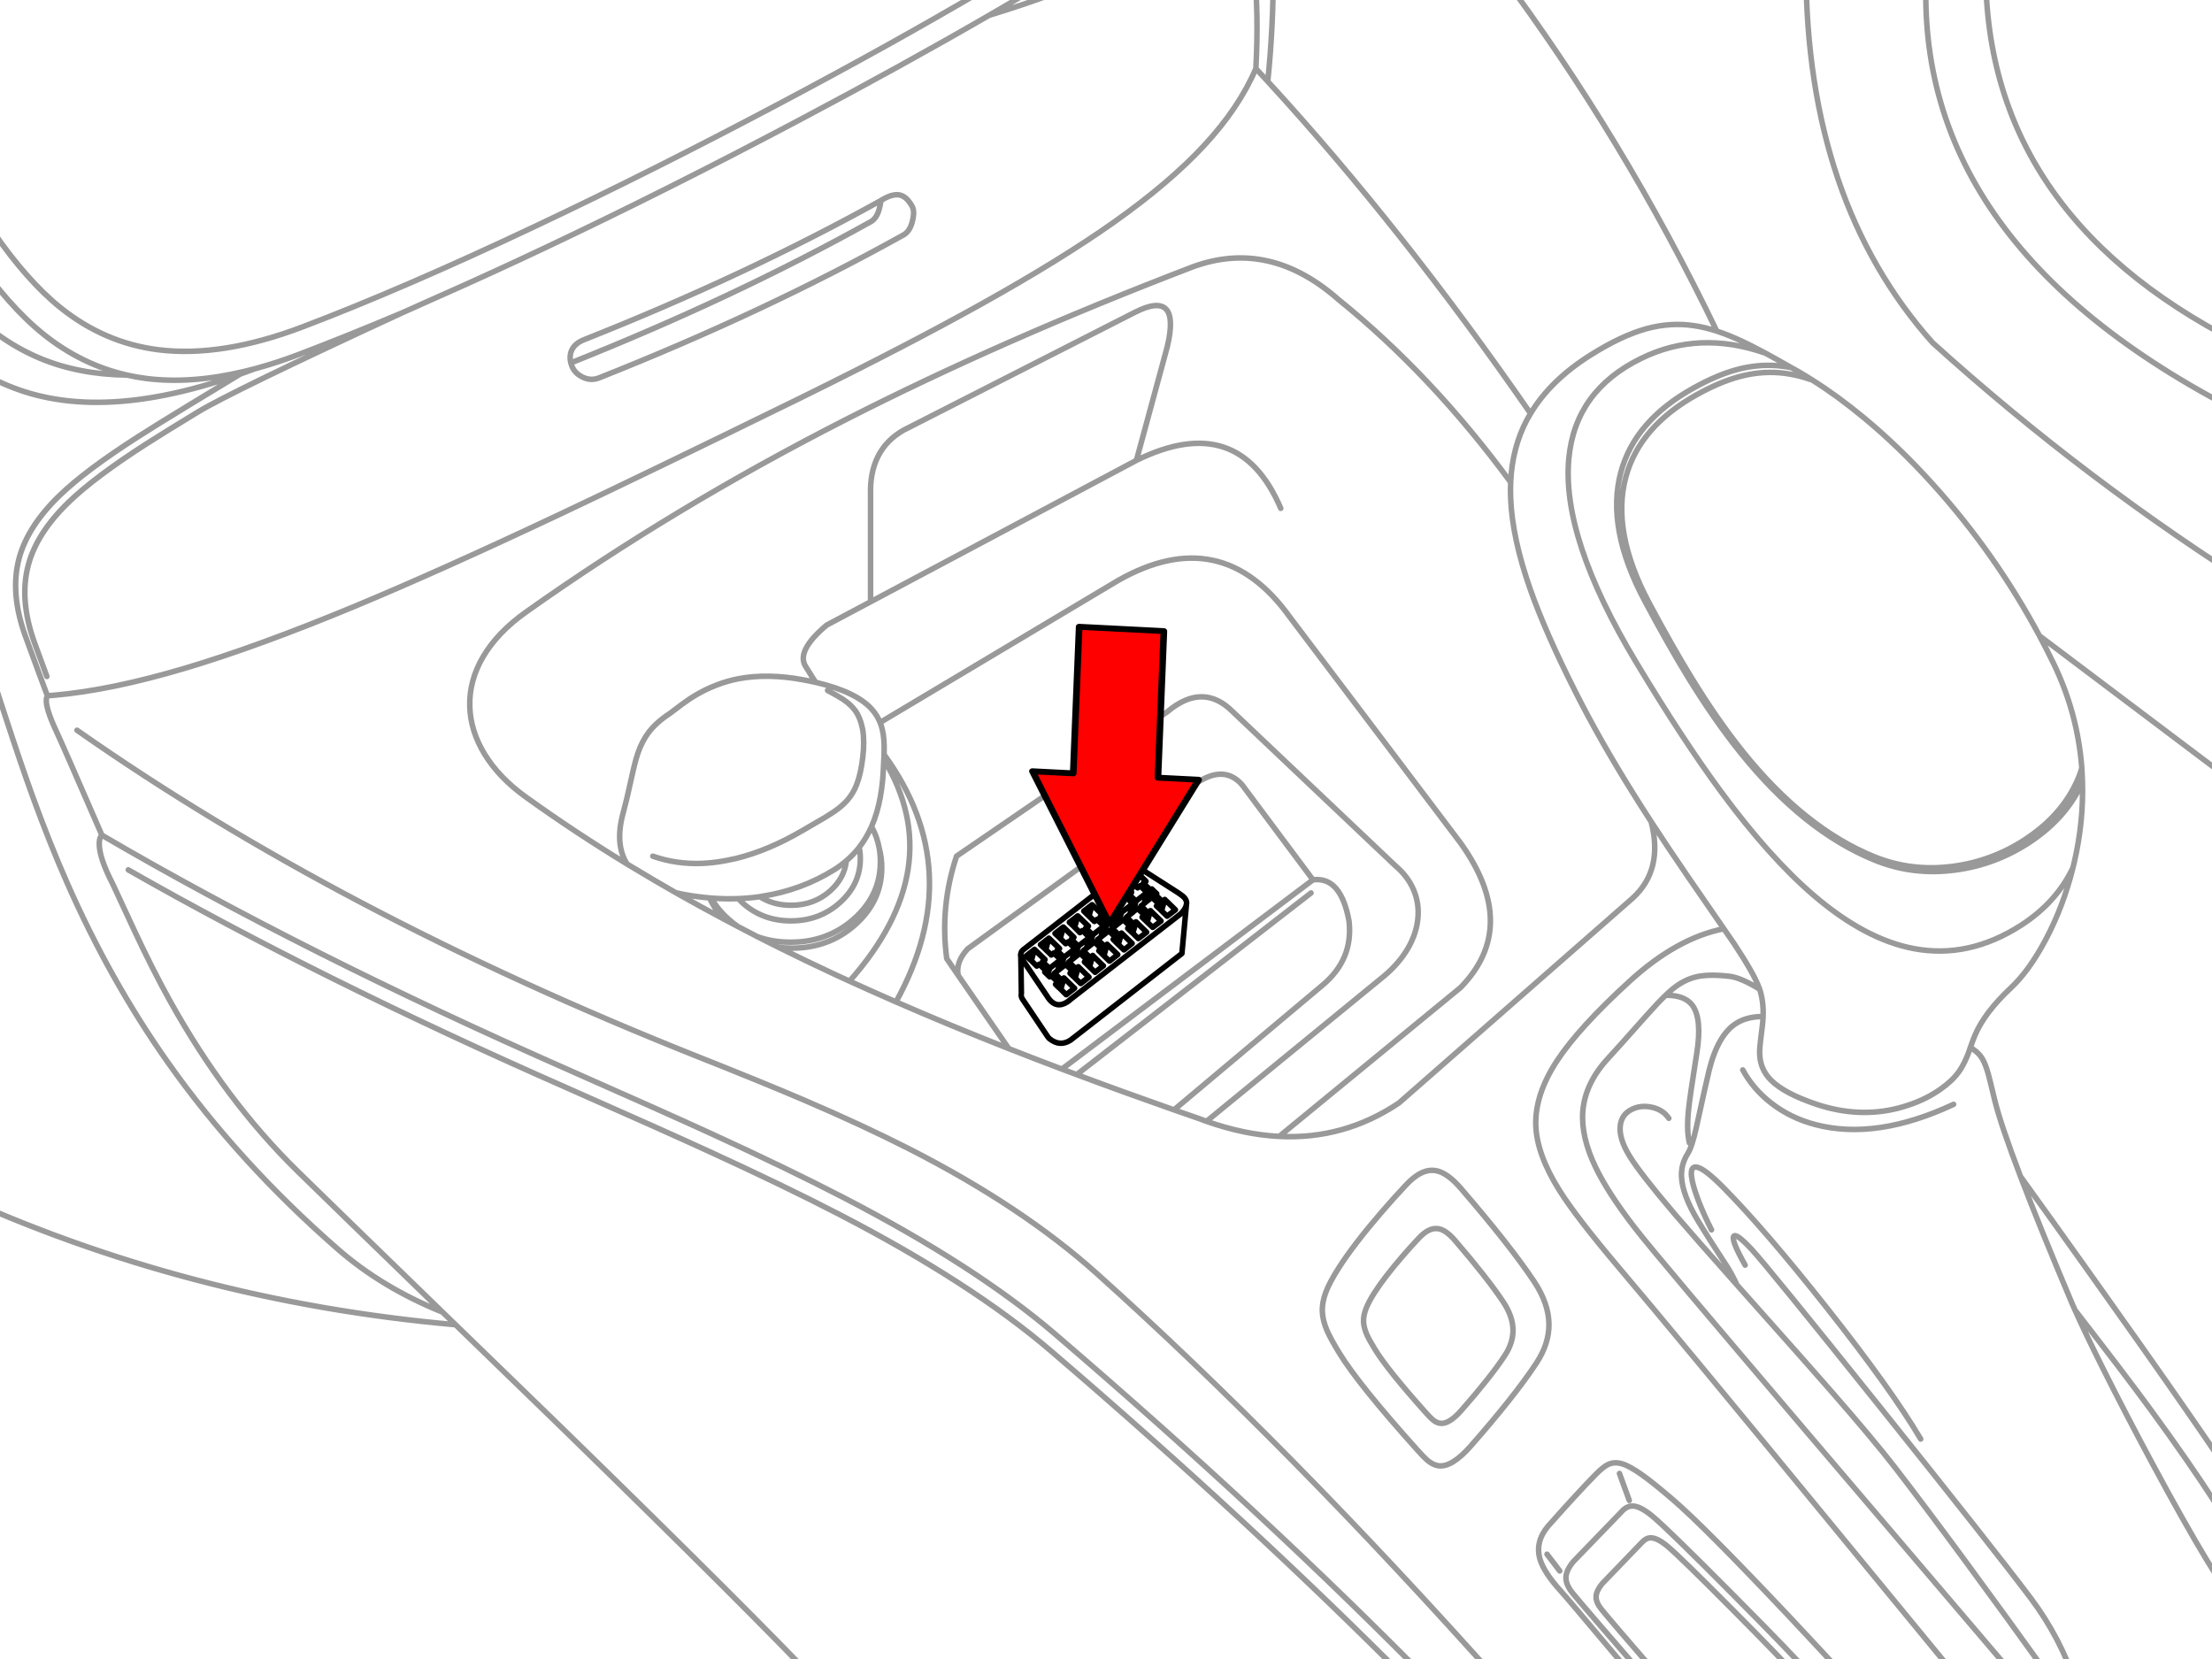 <svg xmlns="http://www.w3.org/2000/svg" xmlns:xlink="http://www.w3.org/1999/xlink" preserveAspectRatio="none" width="400" height="300" viewBox="0 0 400 300"><defs><path fill="#f00" d="M188.15-247.25v46h89.25v22.15l90.2-45.1-90.2-45.1v22.05h-89.25z" id="c"/><path id="a" stroke="#999" stroke-linejoin="round" stroke-linecap="round" d="M-8.85 30.3q1.163 1.754 2.7 4.15 3.281 5.092 4.9 7.425 6.197 8.952 12.175 13.75 7.968 6.399 17.725 7.625 11.459 1.42 26.1-4.15 18.201-6.915 42.175-18.25 21.168-10.006 43.85-22.025 20.639-10.938 37.125-20.65 3.202-1.884 6-3.575m-192.75 45.5q2.504 3.853 3.875 5.825 6.527 9.438 12.825 14.5 6.912 5.546 15.1 7.4 1.758.397 3.575.625 8.095 1.007 17.7-1.3.893-.21 1.8-.45 3.88-1.038 8-2.6 8.676-3.304 18.625-7.5l7.1-3.175.35-.15q8.746-3.874 18.375-8.425 22.315-10.552 46.225-23.225 18.692-9.901 34.15-18.85 2.531-1.462 4.975-2.9 4.838-2.846 8.8-5.275m182.325 147.95q.967-1.81 1.5-3.625v-.15q-.772-9.857-5.075-18.75-1.241-2.559-2.575-5.05-8.012-14.974-19.425-27.575-5.952-6.58-12.275-11.825-4.765-3.949-9.375-6.85-3.114-1.096-6.025-1.325-3.557-.272-7.225.725-3.554.968-7.65 3.25-10.366 5.766-12.825 14.9-2.657 9.867 4.225 22.775 4.23 7.924 7.725 13.6 4.592 7.48 9.125 13.15 11.169 13.953 23.8 19.1 6.774 2.767 14.35 1.75 7.005-.944 12.95-4.825 5.882-3.844 8.775-9.275zm-47.225-73.825q-1.256-.802-2.5-1.525l-1.3-.725q-1.28-.252-2.525-.35-3.631-.286-7.375.725-3.623.992-7.8 3.325-10.603 5.892-13.125 15.225-2.712 10.083 4.325 23.275 4.325 8.111 7.9 13.925 4.693 7.625 9.325 13.4 11.416 14.262 24.325 19.525 6.916 2.833 14.65 1.8 7.167-.962 13.25-4.925 6.015-3.926 8.975-9.475.402-.762.725-1.525-.034-1.238-.125-2.475m-23.675 56.525q1.024-.966 1.675-1.975.879-1.354 1.55-3.175l.3-.875q.49-1.397.85-2.25 1.729-4.079 6.5-8.55 3.276-3.055 6.3-8.75 3.183-6.03 4.9-12.95-3.003 6.304-9.425 10.425-9.426 6.031-19.275 4.2-8.819-1.634-18.15-9.625-8.034-6.879-16.825-18.825-6.876-9.329-15.325-23.375-13.534-22.518-12.15-36.875 1.173-12.21 13.05-18.025 10.501-5.171 22.525-.95-2.529-1.359-4.175-2.125-2.455-1.153-4.65-1.875-2.15-.696-4.05-.975-4.309-.656-8.7.55-4.567 1.272-10.15 4.8-7.207 4.557-10.775 10.525-.34.556-.65 1.125-2.674 5.054-2.95 11.3-.061 1.42 0 2.9.284 7.199 3.55 16.475 2.74 7.785 8.15 18.5 4.402 8.718 10.325 18.2 1.562 2.513 3.375 5.3 3.036 4.678 6.775 10.125 4.312 6.253 6.375 9.25 1.679 2.436 1.875 2.725 3.611 5.466 4.5 7.95l.1.25q.73 2.211.625 4.95-.019.576-.075 1.175-.012.182-.35 2.85-.215 1.633-.2 2.65.074 2.852 2.025 4.8 2.379 2.419 8.275 4.4 7.573 2.512 14.725.7.967-.248 1.925-.575 3.226-1.075 5.8-2.9 1.022-.725 1.825-1.475zm3.525-6.025q.302.174.525.325 1.042.7 1.625 1.675.56.925 1.075 2.725.271.96 1.15 4.65 1.066 4.427 4.7 13.95 5.359 7.434 11.925 16.65 22.004 30.871 29.075 41.95m-31.525-114.425l.225-.925q1.712-7.346 1.5-14.6m-7.775-26.425l40.125 30.25m-82.35-150.625q.125 41.811 22.9 67.375 27.854 25.16 59.45 44.975m-43.55 105.8q3.503 9.199 9.4 23.15l.475 1.05q8.729 11.23 13.575 17.85 14.041 19.159 19.625 30.5m-93.3-91.825q1.843 3.411 5.05 5.925 3.525 2.778 8.125 3.975 10.988 2.858 24.95-3.675m-34.45-15.875q-.663.001-1.225.05-2.061.21-3.55 1.125-3.372 2.034-5 8.6-.49 2.018-2.3 10.275-.768 3.486-1.55 4.725-1.253 1.974-1.125 4.275.181 3.215 2.9 7.75 2.021 3.349 5.4 8.5 1.126 1.844 1.675 3.175 1.074 1.209 2.225 2.5 11.033 12.382 14.625 16.5 7.848 8.98 11.825 14.125 10.533 13.641 28.875 39.2m3.65-67.675q1.612 3.655 5.075 10.6 4.186 8.35 8.825 16.975 11.876 22.1 16.2 26.7m-29.95 13.4q-2.798-8.452-8.175-15.625-6.579-8.745-27.2-34.5-20.419-25.502-23.25-28.55-2.847-3.061-3.275-2.375-.446.72 2.075 5.2m-6.075-6.375q-1.313-2.576-2.3-5.1-1.148-2.964-1.325-4.6-.198-1.933 1.05-1.625 1.45.347 4.8 3.75 7.532 7.648 18.625 21.675 11.685 14.778 16.975 23.725m-21.675 44.4q-.17-.801-.85-1.625-1.864-2.232-11.3-11.725-9.523-9.596-11.925-11.625-2.165-1.814-3.425-1.525-.503.107-1.025.575-.062.05-.925.95l-6.475 6.725q-1.054 1.288-1.1 2.325-.047 1.062.975 2.325 1.225 1.546 11.65 13.6m26.875 0q-.189-1.01-1.05-2.05-2.254-2.706-13.7-14.225-11.558-11.642-14.475-14.1-2.624-2.213-4.15-1.875-.614.131-1.25.7-.077.072-1.125 1.175l-7.875 8.15q-1.275 1.552-1.325 2.8-.062 1.303 1.175 2.85 1.509 1.875 14.25 16.575m13.125-136.675q-8.485 1.669-17.05 9.5-9.212 8.411-13.15 14.425-4.014 6.155-3.8 11.725.215 5.197 4.25 11.625 3.046 4.872 10.9 14.15 10.083 11.878 38.725 46.775 15.326 18.684 23.4 28.475m-31.075-238.15q-2.614-1.494-4.65-2.6m-92.5-69.275q.872 7.559.325 17.8 1.076 1.156 2.15 2.325 1.023-9.913 1-20.125m-184.225 72.1q-1.313.496-2.6.95-2.539 1.548-9.35 5.675-5.851 3.557-9.15 5.675-9.462 6.058-14.175 10.625-5.738 5.549-7.3 11.35-1.686 6.311 1.175 14.15 2.72 7.451 3.975 10.775l.175-.1.975-.075q10.266-.891 23.75-4.9 13.095-3.9 30.625-11.175 15.352-6.389 36.95-16.575 15.52-7.316 43.65-21.1 19.374-9.543 32.65-16.95 14.39-8.012 24.1-14.875 10.071-7.138 16.3-13.875 6.291-6.786 9.325-13.875m-64.25 22.9q-1.218-.349-3.075.675l-.5.3q-.037.691-.3 1.6-.466 1.632-1.525 2.225-24.783 13.797-54.225 25.525.077.294.2.6.551 1.368 2.1 2.05 1.407.614 2.825.05 29.918-11.862 55.05-25.85 1.059-.593 1.525-2.225.554-1.978.025-2.925-.939-1.688-2.1-2.025zm110.325 51.9q-14.274-19.411-31.125-33.025-12.476-11.004-26.35-5.925-34.598 13.25-62.95 27.725-31.12 15.892-57.625 34.7-5.191 3.678-7.8 8.15-2.489 4.28-2.375 8.85.111 4.496 2.7 8.725 2.629 4.283 7.475 7.75 8.617 6.2 18.275 12.1-2.28-3.579-.7-9.3.575-2.064 1.425-5.975.693-3.211 1.2-4.7.766-2.257 2-3.875 1.412-1.823 3.825-3.4 2.47-1.901 3.65-2.675 2.436-1.58 4.925-2.5 1.859-.71 3.875-1.1 5.265-.977 11.6.2 1.228.219 2.35.475-.225-.193-1.9-2.95-1.675-2.759 3.825-7.4l7.95-4.225v-19.275q-.267-8.191 5.95-11.75l41.9-21.35q8.308-4.19 5.8 6.275l-5.575 20.525q18.495-9.114 26.1 8.675m-7 49.975l12.825 17.2q5.053-.657 6.525 7.475.788 6.937-4.85 11.625l-26.8 22.5q2.28.8 4.6 1.6.639.247 1.275.475l32.2-26.35q2.716-2.316 4.275-5.025 1.498-2.629 1.75-5.325.259-2.684-.75-5.1-1.033-2.477-3.275-4.375l-29.425-27.875q-5.411-5.445-11.875 0l-38.1 26.1q-3.028 9.098-1.775 18.525l2.075 3.025q-.5-2.4 1.725-4.8l40.95-29.675q5.276-3.805 8.65 0zm-6.425 60.875q6.844 2.406 13.15 2.725l32.8-26.925q10.773-11.043 0-26.125l-30.85-40.825q-12.377-17.287-31.1-6.65l-43.025 25.675q.243.61.4 1.275.407 1.685.325 4.2v.325q15.254 20.958 2.15 44.725 9.631 4.204 20.4 8.45l-9.15-13.25m64.15-17.275l-45.4 34.225q1.329.499 2.675 1l42.375-32.85m-54.65 28.15q4.693 1.846 9.6 3.7m39.3 12.175q11.759.595 21.65-6.05l42.25-37.025q5.624-5.13 3.35-13.85m67.05 156.05q-46.797-54.878-59.975-70.5-7.654-9.066-9.975-12.05-4.909-6.348-7.125-10.975-2.687-5.557-2.325-10.15.414-5.084 4.575-9.575 1.409-1.505 6.95-7.75 2.042-2.297 3.45-3.65.702-.677 1.25-1.125 2.11-1.721 4.375-2.225 2.263-.505 5.95-.075 2.014.235 5.425 2.325m-17 1.1q3.454-.03 4.825 1.8 1.81 2.441.8 8.725-1.262 7.894-1.5 10.35-.358 3.651.175 5.825m-76.25-191.95q24.245 26.407 47.525 60.05m-117.5-38.5q-24.52 13.597-53.65 25.15-1.707.669-2.275 1.975-.437 1.018-.125 2.225m-30.575-9.025q-30.799 14.213-36.9 17.925-5.863 3.557-9.175 5.675-9.461 6.058-14.175 10.625-5.726 5.537-7.275 11.325-1.699 6.323 1.15 14.175 1.256 3.439 2.2 6m-17.325-69.325q1.152 1.19 1.825 1.85 3.361 3.288 6.425 5.5 3.766 2.739 7.8 4.425 7.008 2.94 15.75 3.05m-31.8-4.1q.615.474 1.2.9 7.224 5.2 15.05 7.025 9.864 2.294 22.325-.175 6.433-1.265 13.7-3.825l.8-.5m-52.375 36.1q2.087 5.053 4.575 12.375.5 1.514 4.45 13.65 2.841 8.71 5 14.675 3.028 8.34 6.175 15.5 7.806 17.794 18.35 32.725 12.756 18.04 30.6 33.625 8.017 7.031 19.025 11.475-19.138-18.568-26.15-25.425-13.099-12.793-23.15-30.875-3.178-5.732-6.475-12.8l-3.9-8.4q-2.379-4.605-2.4-7.125-.01-.802.225-1.3l.25-.325q-7.122-16.409-8.325-18.975-1.786-3.867-1.725-5.45.007-.479.2-.675l.025-.025m138.95-2.5q7.28 1.702 10.1 4.85.958 1.068 1.5 2.4m-9.5-5.8q2.046 1.106 2.75 1.575 1.429.948 2.25 2.075.911 1.262 1.275 3.1l.075.325q.358 2.113.025 4.95-.355 3.069-1.125 5.025-.614 1.568-1.65 2.775-.205.232-.425.45-.712.733-1.825 1.525-.637.44-1.4.9l-.25.175-4.3 2.5q-6.088 3.563-11.9 5l-.6.125q-.947.217-1.875.375-1.861.32-3.65.4-4.738.196-8.975-1.3m41.825-18.375l-.05.875q11.87 19.642-6.2 40.1 3.467 1.584 7.1 3.175l1.3.575m-2.2-43.85q-.096 2.43-.225 3.825-.306 3.169-1.05 5.7-.403 1.379-.95 2.625 1.034 1.852 1.4 3.95.463 1.712.45 3.6-.051 5.973-4.8 10.2-4.743 4.225-11.4 4.225-1.274.001-2.475-.15 4.958 2.467 10.125 4.875 1.349.625 2.725 1.25m-40.225-21.175l1.3.775q3.676 2.222 7.5 4.4.852.206 1.775.375 2.204.397 4.35.575l.3.025q2.475.195 4.875.1 1.976-.077 3.9-.35l.225-.05q7.265-1.081 13.35-4.9 1.107-.707 2.075-1.55 1.287-1.093 2.325-2.425 1.31-1.688 2.225-3.75m1.4 3.95q.214 1.221.2 2.525-.038 5.973-4.775 10.2-4.755 4.225-11.425 4.225-3.264.01-6.05-1 1.897.967 3.825 1.925m14.6-18.075q.205 1.024.2 2.125-.045 4.626-3.725 7.9-3.672 3.272-8.825 3.275-5.155-.003-8.775-3.275-.398-.366-.75-.75m19.55-6.85q-.346 3.141-2.925 5.45-2.943 2.612-7.075 2.6-3.193.008-5.65-1.55m-15.2-.725q4.234 2.402 8.65 4.75-1.637-1.762-2.525-3.8m.3.025q1.128 2.022 3.05 3.75.83.754 1.725 1.375 1.76.929 3.55 1.85m-6.1-3.2q1.267.677 2.55 1.35m-110.2-10.225q34.53 19.701 79.05 39.3 17.443 7.696 26 11.625 13.577 6.224 23.475 11.35 23.945 12.397 38.35 24.75 36.312 31.128 65.225 60.3m-241.375-172.575q47.174 33.067 111.825 58.85 12.142 4.811 19.7 8.05 10.639 4.561 19 8.825 20.334 10.362 33.925 22.55 34.593 31.039 73.175 74.3m-253.125-153.6q36.432 21.309 84.525 42.5 17.443 7.696 26 11.625 13.577 6.224 23.475 11.35 23.945 12.385 38.35 24.725 38.24 32.784 68.275 63.4m-179.025-67.35l2.35 2.275q8.443 8.193 19.075 18.5 34.585 33.707 47.375 47.275m152.95-103.1q-1.022-1.538-3.075-2-2.011-.434-3.65.4-1.793.892-2.05 2.875-.297 2.326 1.675 5.55 1.899 3.117 8.175 10.5 3.746 4.383 11.2 12.75m-59.95-17.85q-1.929 2.034-4.4 4.9-4.944 5.746-7.625 9.95-1.63 2.547-2.325 4.375-.706 1.882-.625 3.55.066 1.584.875 3.45.668 1.521 2.225 4.05 3.504 5.709 14.1 17.5 1.203 1.346 1.775 1.825 1.006.856 1.975 1 2.418.372 5.875-3.55 7.97-9.073 11.875-15 2.287-3.48 2.275-6.975-.013-3.791-2.725-7.85-4.271-6.407-13.2-16.775-2.445-2.828-4.475-3.2-2.667-.506-5.6 2.75zm-.55 12.8q-3.259 3.784-5.025 6.55-1.071 1.687-1.525 2.9-.472 1.233-.425 2.325.043 1.045.575 2.275.444 1.005 1.475 2.675 2.299 3.769 9.275 11.55.796.886 1.175 1.2.675.56 1.325.65 1.595.241 3.875-2.35 5.253-5.975 7.825-9.875 1.508-2.295 1.5-4.6-.01-2.5-1.8-5.175-2.814-4.231-8.7-11.075-1.612-1.86-2.95-2.1-1.762-.328-3.7 1.825-1.271 1.339-2.9 3.225zm81.425 77.375q-5.333-5.822-11.375-12.25-15.438-16.363-21.15-21.25-3.517-3.011-5.55-4.45-2.177-1.551-3.575-1.975-1.356-.399-2.475.1-.888.406-2.2 1.725-3.158 3.192-8.75 9.5-2.354 2.848-1.4 6 .73 2.376 3.775 5.725 1.136 1.244 9.475 11.175 2.861 3.417 4.825 5.7m-14.525-20.55l-2.3-3.025m14.875-9.725l-1.775-4.875m-135.425-157.625l48.075-25.575m-10.8 111.075q8.485 3.176 17.6 6.375m-221.15 14.875q42.745 19.681 91.225 23.975m276.7-244.95q-.066 45.494 48.675 68.85m-59.375-68.85q-2.894 50.389 58.65 80.95m-136.075-80.95q22.647 30.267 39.5 65.275m-131.6-57.1q12.171-3.714 22.1-8.175" fill="none"/><path id="b" stroke="#000" stroke-linejoin="round" stroke-linecap="round" d="M201.2 160.7l1.5-1.15-.025-.025-1.5 1.175h.025l.925.9v-.025l.575-2.025v-.025l1.925 1.85-.025.025-.05.05-.375.3 1.25 1.2 2-1.55-1.25-1.225-.425.35-.025.025-1-.975-.925-.9.65-.5.825-.675.025.025.025-.025 1.9 1.85v.025l-.45.35 1.25 1.2.25-.175.875.85h.025l-.25.2 1.25 1.2.425-.325.025-.025.725.7 1.2 1.175-1.5 1.15-1-.975-.275-.275-.375-.35-.275-.25.45-.35-.9-.875-.375-.35-.575.475-.25.175-.575.475-.575.45 1.225 1.2.3-.2.15-.125.025-.025.95.925.975.95-1.5 1.15-1-.95-.275-.275-.375-.35-.275-.275.45-.375-.9-.85-.375-.35-.825.65v.025l-.575.45-.6.45 1.25 1.2.45-.35h.025l1.925 1.875-1.5 1.15-1-.975-.275-.25-.375-.35-.275-.275.45-.35-.9-.875-.375-.35-.35.3-.5.375-.55.45-.6.45 1.25 1.2.45-.35.025.025 1.9 1.85-1.475 1.175-1.025-.975-.275-.275-.35-.35-.275-.275-.025-.025.475-.325-.9-.875-.35-.35-.5.375-.375.3-.55.425-.025.025-.575.475 1.25 1.2.45-.375v.025l1.925 1.85-1.5 1.175-1-.975-.275-.275-.35-.35-.275-.275h-.025l.475-.35-.9-.875-.375-.35-.475.375-.375.3-.575.45-.575.475 1.225 1.2.475-.375v.025l1.9 1.85h.025l-.65.5-.85.675-1-.975-.275-.275-.35-.35-.025-.025-.25-.225-.025-.025.475-.35-.9-.875-.375-.35-.375.3-.475.375-.575.45-.575.475 1.225 1.2.45-.35h.025l1.9 1.85.025.025-1.5 1.15-.025-.025-.975-.95-.275-.275h-.025l-.35-.35-.275-.25v-.025l.45-.375-.875-.85h-.025l-.35-.35-.85.675-.575.45-.575.45v.025l1.225 1.2.45-.35h.025l1.9 1.85h.025l-1.5 1.175h-.025l-.975-.975-.275-.275h-.025l-.35-.325-.025-.025-.25-.25-.025-.025.45-.325.025-.025-.9-.875-.35-.35-.25.225v-.025l-.025.025-.35-.35-.375-.35-.15-.15-.025-.025.25-.2-.875-.85-.35-.35-.475.325-.975-.975-.95-.85.025-.025 1.475-1.15.025-.025 1.9 1.85-.025.025-.425.35.725.7.55.525v-.025l1-.775 1-.8-.425-.425-.825-.75-.05.025-.4.325v-.025l-1-.95v-.025l-.225-.2-.725-.675h.025l1.475-1.15.025-.025v.05l.025-.025 1.9 1.85-.45.375 1.25 1.2 2-1.55-1.25-1.225-.05.025-.375.3h-.025l-.975-.95-.225-.225-.725-.675 1.475-1.15h.05l1.9 1.85-.45.375.7.675.55.525 2.025-1.55-1.275-1.25-.05.05-.375.3h-.025l-.025.025-.725-.75-.225-.225-.25-.25-.7-.65.575-.425.925-.725h.025l1.925 1.85-.475.35.7.7.55.525 2.025-1.575-1.275-1.2-.425.325-.025.025-1.925-1.875.575-.425.925-.725h.025l.475.475 1.45 1.375-.025.025-.425.325.925.9.3.325 2.025-1.575-1.25-1.225-.45.35-.025.025-1.925-1.875 1.5-1.175.025.025v-.025l1.925 1.875h-.025l-.05.05-.375.3 1.225 1.225 2.025-1.575-1.25-1.225-.275.225-.175.15-1-.975m-17.525 10.85v.05l.025-.05v-.075l-.025.075q.071-.395.4-.675l19.125-14.85q.844-.594 1.875 0l7.1 4.55q.292.183.55.4.981.673.925 1.55l-.025.05v.025l-.825 8.925-20.15 15.675q-1.922 1.24-3.8-.275-.213-.199-.375-.45l-4.5-6.7q-.334-.504-.2-1.025l-.1-6.625-.025-.1v-.075l-.025-.15.025-.075v-.05l.025-.125zm-.025.175v.1l.025.125v-.35l-.025.075m.025.375v.075l.05.1-.05-.175v-.1m.05.275l.025.05.15.25 4.5 6.675q1.652 2.746 4.125.75v-.025l20.125-15.625q.882-.927.975-1.7m-22.275 4.15l.025.025v-.025m-.575 2.05l.575-2.025 1.875 1.825-.45.35.025.025v.025l.7.65m-2.95-1.075l-.7-.675 1.475-1.15m-2.625 2.025h.025l-.575 2.025m-.225-.2l-.7-.675m1.925 1.85l.4-.3.075-.05.35.35.1-.4.125-.4.425-.35-1.9-1.825-.575 2.025m1.925.55l.125-.375v-.025m.225 1.225l-.45-.425m10.6-8.9l.025.025v-.025h-.025zm.025.025l.025-.025h-.025l.4-.3m-1.85-1.9l1.9 1.85m-1.475 1.15l-1-.975-.9-.875 1.475-1.15-.575 2.025m.1 3.875v-.025l-.875-.85-.375-.35-.025.025m.575-.45l.025.025.025-.05h-.025l-.025.025-.175.775.2-.75.95.85m-.95-.9l.45-.325-1.425-1.4m4.775 2.525l-.5.35v.025m-.025-1.525v-.025l-.875-.85-.375-.35m1.25 1.225l-.525 1.925.55-.425.55-1.95-1.25-1.2-.2.775m-7.275 2.85l-.675-.65.55-.425m.925-.725l.025.025v-.025m1.65-1.3l-.55.425.925.875.575-2.025m-2.6 2.05l1.875 1.825-.425.35v.025l.7.675m-.7-.7h-.025l.025.025-.225.775.9.875v.025l-.55 1.925.575-.45.55-1.95m-1.475-.425l-.35-.35h-.025m-.05.05l-.4.3-.75-.725m-.825 1.975l-.2.775.225-.75-.025-.025v-.025m.675 1.7l.025-.025-.9-.875-.35-.35-.075.05-.4.3m2.225 2.025l-.475.35v.025m2.025-1.6v.025m.575-.45v-.025l.375-.275m-1.55 1.2l-.2.8.225-.775-.025-.025.6-.475m-2.05.075l-.55 1.95.575-.45.55-1.95m6.7-3.7v.05m-.825 1.25l.225-.8h-.025l.625-.5m.525 3.425l.6-2.05-.475.325.025.025-.325 1.075-.1.35m-.625-.625l.45-.35-.175.625m-2.525-.725l-.6.45.025.025-.225.775m1.375-1.7v-.025l-.55.45.525-1.95m0 5.35l.575-2.05-.45.35-.4 1.425m-.35-.35l.175-.625-.45.35m3.325-1.75l.3-1.1m-2.15-2.05l-.55 1.95.375-.275m-5.7-1.025l.575-2.025m3.025.95l-1-.975m.2 7.525l.475-.35-.575 2.05m1.85.3l.625-.5m-3.1-.425l.175-.625-.2.6m-.25-.225l.45-.375m-2.7-.1v-.025l-.6.475.025.025-.225.775m.2-.8l-.225.8m.9.875l-.025.025-.15.6.175-.625zm0-.025l-.025.05-.425.35m.625.6l.225-.8.175-.625.475-.35-.575 2.05m2.475-.2l-1.5 1.15m-1.25-1.225l.2-.8m-.05 2.9l-1.5 1.175m-2-5.55l1.025-.775-.025-.025m-1.125 2.45l-.225.775.025.025.225-.775-.025-.025.6-.475.55-1.95m.025 1.525l-.575.425v.025m-2.975-.8l.225-.8.725.675m-.725-.7l-.225.8-.35-.35-.475.35m1.625 1.25l.1-.35-.25.2m.25-.2l-.025-.025.025-.025-.9-.825m1.55 1.9l-.375-.35v.025m.325-1.175l-.325 1.15m2.35 2.625l.575-2.05-.475.35-.175.625-.2.8m-1.45-2.2l-.25.2m.6.15v-.025l-.35-.325m1.425 2.2l.225-.8m-.85.2l.425-.35-.175.6m.025.025l.175-.65m-6.675-4.475l.125.225.025.025m7.575-.325l-.55 1.975m4.9-.5l.375-1.425m-10.075-1.45l1.9 1.85m-3.375-.7l.925.875.55-2.025m17.675-12.125v-.025l.575-2.025-.85.65m2.975 3.225l.025-.025-.9-.875-.35-.35-.025.025m.575-.425h.025v-.025l-.025.025zm.025-.025l-.025-.025-.2.8.225-.75 1.225 1.2.025-.025-.55 1.975m-1.725-2.375l-1.025-.975m.575-2.025l1.925 1.85m2.95 3.625l-.1.325.1-.3v-.025zm.425-.325h.025v-.025m.725.7l-.725-.675-.575 2.025m-.9-3.1l-.225.2-.225.8.9.85-.2.625m.175-.6l.025-.025m-.675-1.65l-.25.8m-1.225 4.15l.575-2.025-.025-.025m.025-.025v.05l.95.875m.8-1.175l.3-1.1m-5.2 1.6l.55-1.975-.025.025-1.225-1.2-.225.775.9.85-.55 1.975.575-.425m2.575-3.575l-.55 2m-2.75-1.65v.025l.025.025v-.025l-.025-.025.4-.275m-.975.75v-.025l.375.375.2-.8m-.85.675l-.175.125-1-.975m2.7 1.85l.025-.025m-.55 1.975v.025m-.825 1.25l-.35-.35h-.025m.375.35l.225-.8.6-.475m1.4-1.1h.025l.35.35.25-.8m1.225 1.2l.025.025-.325 1.05-.075.375m.075-.375l.3-1.075m-.75 1.1l.175-.65m-2.025 1.575l.475-.35-.575 2.05m-.65-.6l.175-.625h.025l-.2.625zm.375.35l.075-.375.3-1.075.025.025-.325 1.05m3.075-5.4l.55-1.975m-5.575-1.2l1.9 1.85" fill="none"/><path id="d" stroke="#000" stroke-width="3" stroke-linejoin="round" stroke-linecap="round" d="M-.006 18.385h74.298v-18.382l75.11 37.555-75.11 37.576v-18.444h-74.298v-38.304z" fill="none"/></defs><use xlink:href="#a"/><use xlink:href="#b"/><g transform="matrix(-.012 .297 -.333 -.017 130.4 54.03)"><use xlink:href="#c"/><use xlink:href="#d" transform="matrix(1.201 0 0 1.201 188.2 -269.3)"/></g></svg>